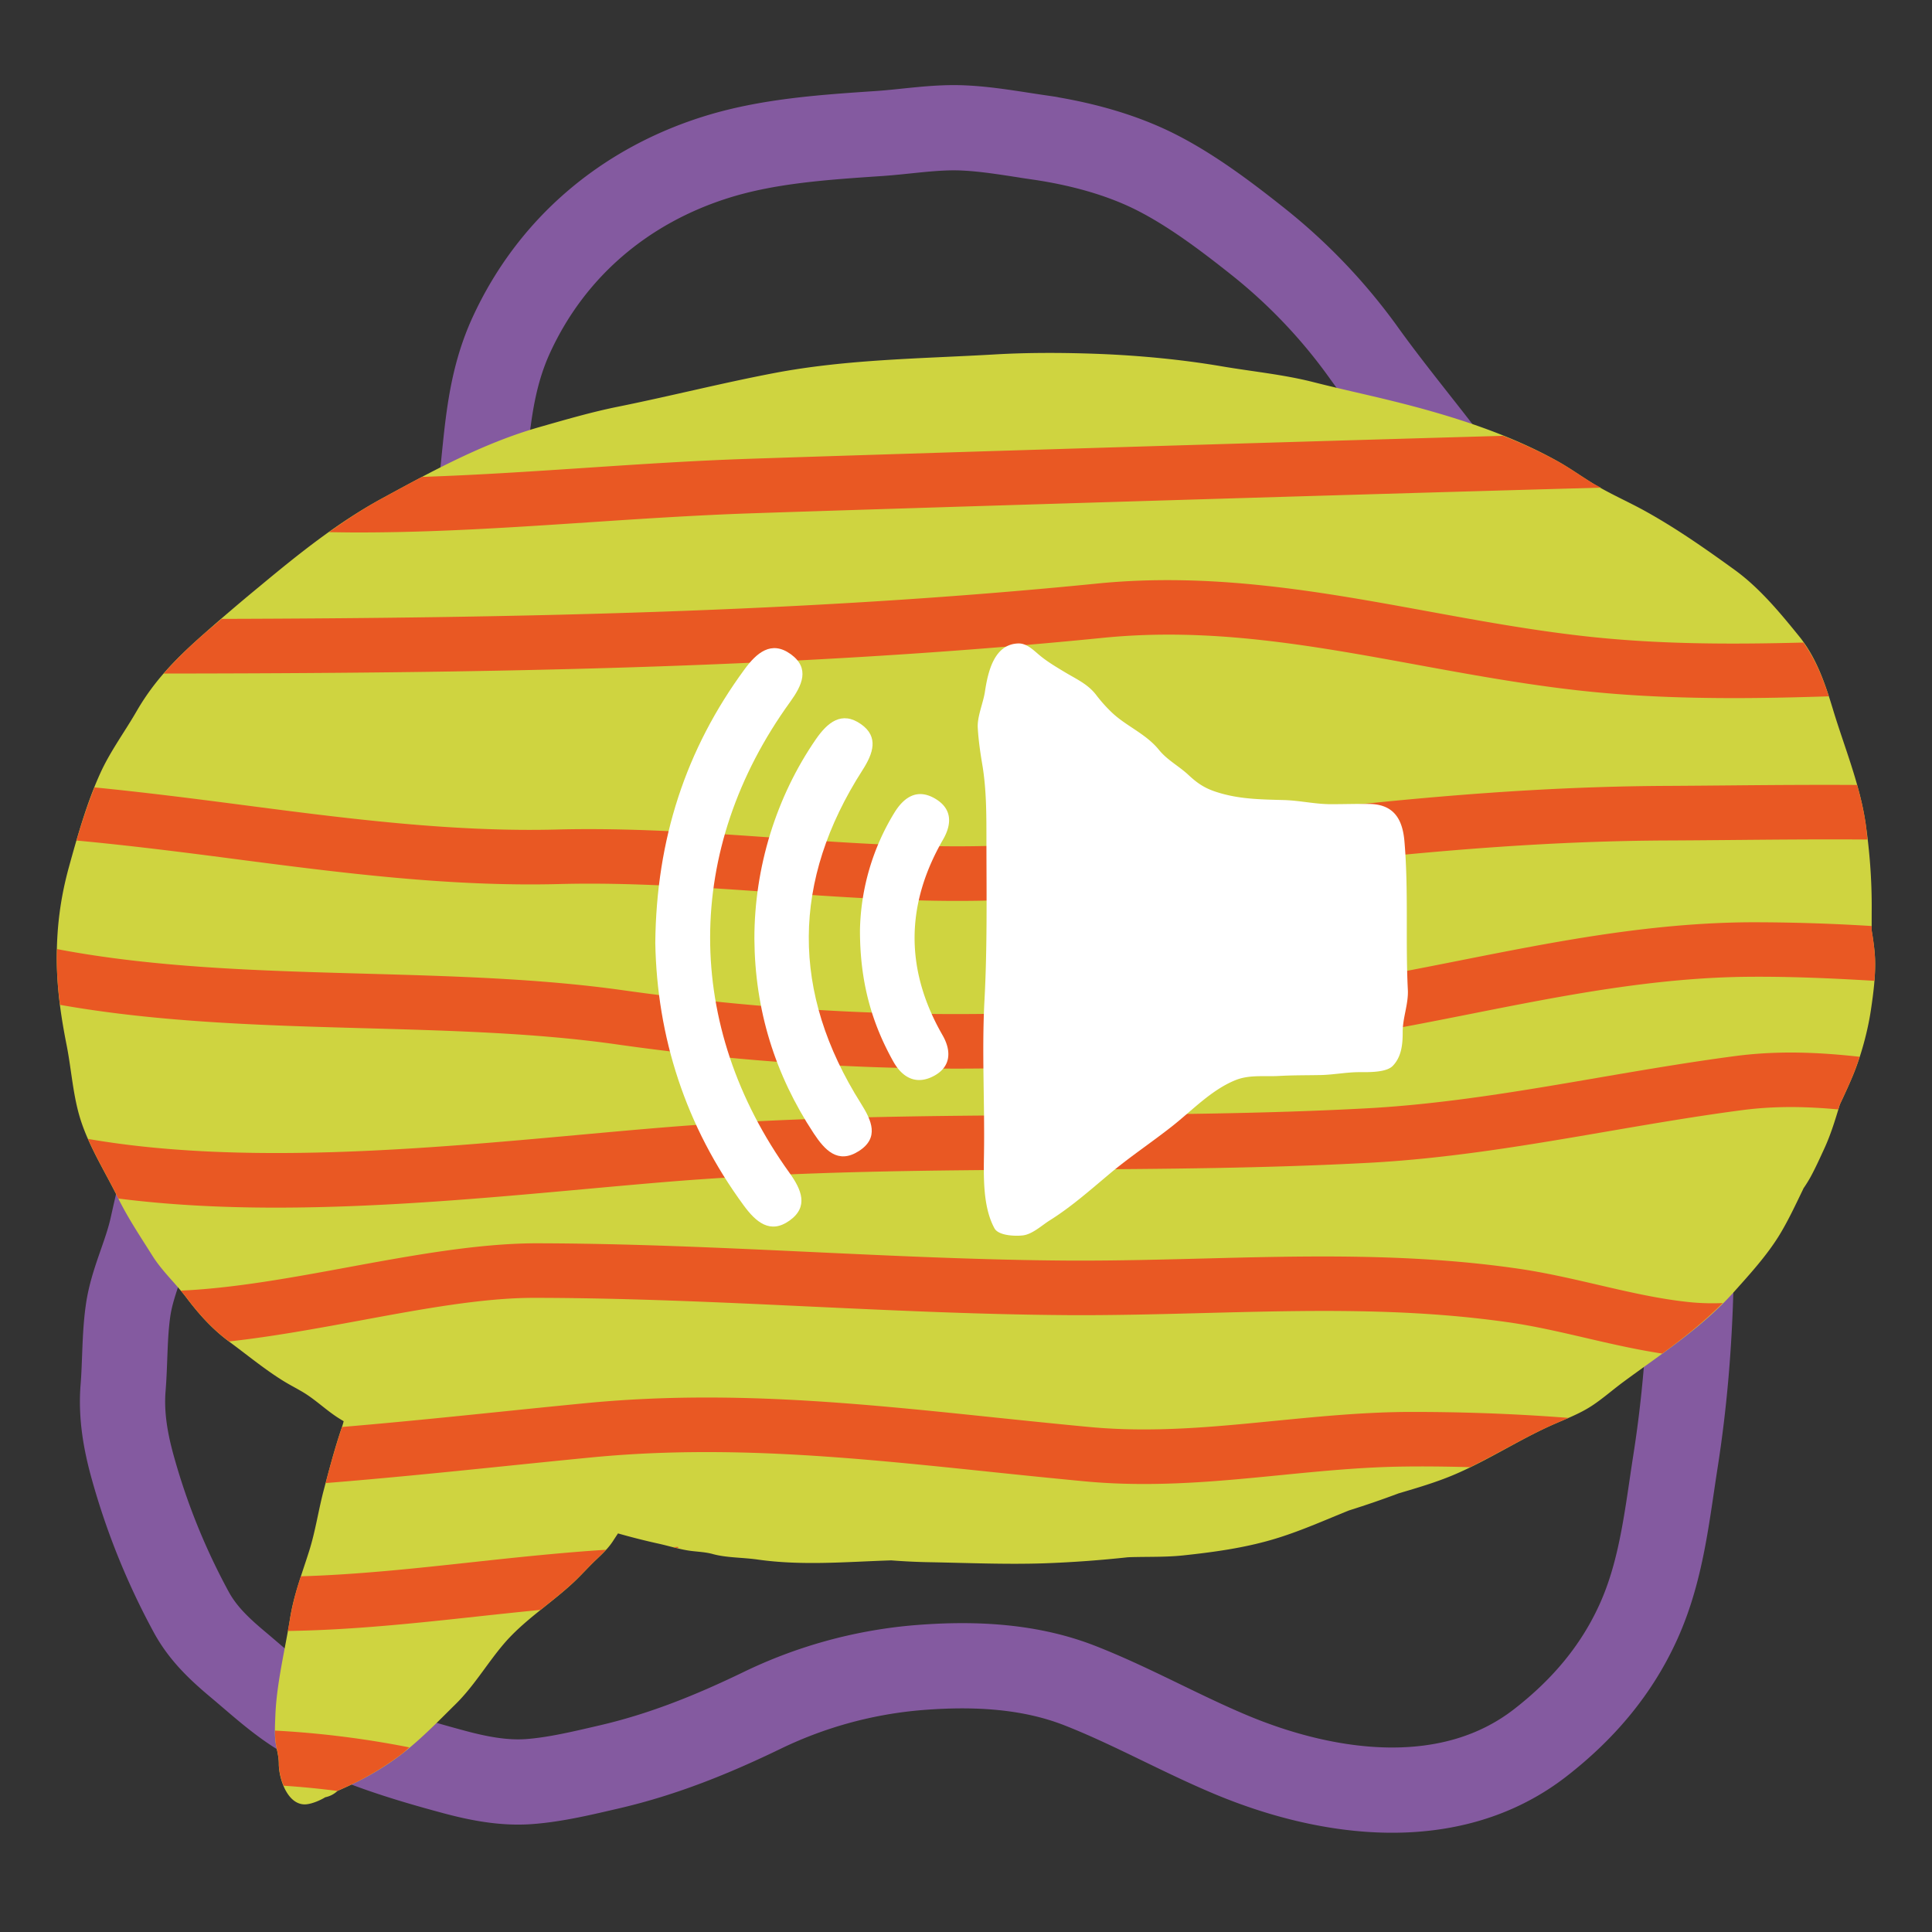 <svg version="1.0" id="Layer_1" xmlns="http://www.w3.org/2000/svg" x="0" y="0" width="68" height="68" viewBox="13.5 13 68 68" xml:space="preserve"><rect x="13.5" y="13" width="68" height="68" fill="#333333" stroke="none"/><style>.st1{fill:#fff}</style><path d="M50.043 17.832c-.882-.128-1.763-.292-2.656-.33-.979-.042-1.962.13-2.939.197-1.929.131-3.933.258-5.786.847-3.198 1.016-5.752 3.177-7.161 6.237-.764 1.659-.842 3.304-1.035 5.09a80.791 80.791 0 01-.838 5.817c-.161.879-.295 1.773-.546 2.632-.262.894-.596 1.766-.87 2.657-.254.824-.595 1.733-1.082 2.449-.247.363-.52.706-.718 1.099-.091.181-.618.763-.592.927-.49.49-.966 1.333-1.377 1.961-.467.715-1.114 1.219-1.674 1.853-.608.69-.948 1.59-1.579 2.25-.631.66-1.334 1.303-1.664 2.185-.297.795-.485 1.679-.672 2.507-.221.982-.697 1.9-.843 2.896-.132.9-.105 1.828-.178 2.734-.081.986.092 1.941.362 2.889a24.205 24.205 0 002.039 5.016c.409.749.987 1.292 1.635 1.836.76.636 1.505 1.333 2.368 1.828 1.585.909 3.485 1.484 5.242 1.957.855.23 1.75.405 2.64.34.935-.067 1.929-.31 2.841-.521 1.883-.438 3.617-1.14 5.352-1.979a15.581 15.581 0 015.362-1.498c1.946-.171 3.981-.105 5.829.618 1.811.709 3.527 1.682 5.324 2.434 3.424 1.433 7.729 2.029 10.883-.418 1.497-1.162 2.69-2.552 3.469-4.286.806-1.793.994-3.717 1.295-5.638.644-4.115.663-8.212.398-12.36-.131-2.056-.242-4.104-.667-6.125-.404-1.926-1.223-3.671-1.836-5.531-.618-1.875-1.353-3.645-2.331-5.362-.959-1.68-1.891-3.474-3.027-5.038-1.125-1.542-2.365-2.999-3.484-4.55a19.541 19.541 0 00-3.762-3.96c-1.082-.859-2.276-1.762-3.508-2.396-1.294-.668-2.778-1.054-4.214-1.264-1.272-.185 1.289.189 0 0z" fill="none" stroke="#845aa0" stroke-width="3" stroke-miterlimit="10"/><path d="M15.922 43.531c.304-1.101.636-2.281 1.11-3.321.347-.764.857-1.451 1.277-2.179.607-1.05 1.339-1.803 2.245-2.612a72.477 72.477 0 012.088-1.785c1.368-1.137 2.739-2.24 4.304-3.091 1.778-.968 3.568-1.947 5.53-2.508.916-.261 1.833-.53 2.768-.719 1.826-.368 3.636-.828 5.466-1.178 2.578-.495 5.19-.512 7.799-.663 1.2-.07 2.43-.064 3.629-.02 1.436.055 2.943.196 4.362.438 1.079.184 2.177.288 3.237.559.93.237 1.867.437 2.799.668 1.971.488 4.039 1.13 5.815 2.13.407.23.786.5 1.184.746.603.375 1.256.652 1.876.996 1.104.613 2.124 1.328 3.146 2.068.869.629 1.593 1.504 2.268 2.337.602.745.908 1.645 1.183 2.551.398 1.323.955 2.653 1.154 4.028.146.997.221 2.006.216 3.013-.002.253 0 .504-.002.755.053.33.106.661.119.995.022.596-.055 1.206-.143 1.795-.111.755-.35 1.636-.642 2.335-.141.339-.296.672-.453 1.005-.158.526-.316 1.05-.55 1.558-.15.326-.302.662-.473.979a4.898 4.898 0 01-.258.416l-.02.045c-.257.531-.508 1.07-.812 1.573-.443.731-1.064 1.411-1.634 2.047-1.115 1.241-2.535 2.159-3.872 3.146-.368.271-.721.585-1.102.836-.436.287-.909.461-1.383.671-1.175.522-2.257 1.239-3.443 1.747-.646.276-1.311.471-1.982.669a34.018 34.018 0 01-1.744.6c-.824.331-1.633.694-2.485.962-1.094.345-2.226.502-3.364.623-.565.059-1.122.045-1.69.057a6.882 6.882 0 00-.25.008c-.97.105-1.946.177-2.929.212-1.361.046-2.727-.015-4.089-.039a22.72 22.72 0 01-1.308-.064c-1.576.05-3.123.194-4.696-.028-.543-.078-1.1-.06-1.59-.196-.243-.067-.502-.077-.754-.108-.384-.048-.761-.17-1.139-.254a24.18 24.18 0 01-1.438-.363c-.058.086-.115.173-.174.265-.165.256-.386.463-.609.673-.265.252-.507.527-.771.775-.801.752-1.756 1.34-2.475 2.186-.576.678-1.037 1.466-1.671 2.094-.615.606-1.21 1.226-1.895 1.759-.631.49-1.339.891-2.058 1.213l-.219.098a.877.877 0 01-.431.223c-.186.116-.529.262-.75.251-.606-.028-.886-.934-.886-1.421 0-.254-.062-.459-.105-.706-.053-.317-.027-.703-.015-1.028.048-1.128.34-2.289.518-3.4.129-.814.417-1.562.664-2.342.227-.71.33-1.449.521-2.169.195-.735.389-1.48.635-2.199.025-.072.046-.146.065-.22a10.796 10.796 0 01-.211-.131c-.421-.273-.783-.628-1.214-.888-.248-.148-.509-.278-.755-.435-.639-.402-1.236-.896-1.845-1.344-.59-.434-1.061-.958-1.5-1.538-.387-.516-.86-.938-1.206-1.489-.427-.679-.859-1.321-1.214-2.041-.446-.905-1.018-1.803-1.32-2.763-.265-.842-.314-1.738-.485-2.604-.205-1.032-.349-2.03-.348-3.088.002-1.106.134-2.111.424-3.171z" fill="#cfd440"/><path d="M23.181 73.911c0 .16.005.321.029.466.042.247.105.452.105.706 0 .212.057.503.167.768.633.042 1.271.104 1.894.185l.006-.006c.071-.032.144-.063.219-.098a10.105 10.105 0 002.058-1.213c.087-.067.163-.146.247-.217a33.503 33.503 0 00-4.725-.591zm6.996-5.933c-2.034.222-4.109.446-6.085.502a9.623 9.623 0 00-.38 1.469c-.024.149-.053.303-.081.455 2.207-.029 4.504-.272 6.753-.518.709-.077 1.425-.152 2.141-.224.398-.32.802-.633 1.173-.981.264-.248.506-.523.771-.775.124-.117.245-.236.359-.36-1.544.1-3.113.264-4.651.432zm7.192-.485v-.046c-.062 0-.125.004-.187.005.062.016.125.027.187.041zm25.521-4.796c-1.534.019-3.042.168-4.501.311-2.221.219-4.318.424-6.531.219-1.111-.104-2.211-.219-3.305-.332-4.881-.51-9.494-.99-14.462-.506-.997.097-2.001.199-3.01.303-1.828.188-3.686.376-5.544.533l-.004.014a29.31 29.31 0 00-.57 1.96c2.12-.17 4.236-.384 6.315-.597 1.005-.103 2.006-.205 3-.302 4.778-.467 9.294.006 14.077.504 1.1.115 2.207.229 3.324.334 2.396.226 4.686 0 6.898-.219 1.418-.14 2.886-.284 4.336-.301.697-.01 1.493-.002 2.33.021.984-.477 1.917-1.054 2.914-1.496l.55-.238a70.623 70.623 0 00-5.817-.208zm-11.855-3.409c1.615.011 3.249-.032 4.825-.073 3.688-.096 7.172-.186 10.756.329.902.13 1.816.343 2.701.548.873.203 1.77.41 2.689.55.75-.548 1.477-1.125 2.129-1.779a8.309 8.309 0 01-1.058-.021c-1.107-.104-2.186-.354-3.326-.619-.924-.214-1.879-.437-2.862-.577-3.743-.539-7.474-.443-11.079-.349-1.561.04-3.178.081-4.764.071-2.96-.019-6.007-.162-8.953-.3-3.196-.149-6.502-.305-9.771-.308-1.993.012-4.184.402-6.503.83-2.016.373-4.07.752-5.957.836.071.084.142.168.209.258.437.578.906 1.1 1.493 1.531 1.516-.168 3.07-.453 4.604-.736 2.221-.411 4.32-.799 6.132-.799h.019c3.226.004 6.509.156 9.684.306 2.966.138 6.032.282 9.032.302zm23.553-9.12c-1.633.215-3.267.495-4.848.766-2.658.457-5.407.929-8.145 1.076-3.613.194-7.293.216-10.852.236-4.496.026-9.146.053-13.77.426-.986.08-2.02.174-3.089.271-5.417.494-11.89 1.08-17.287.143.31.705.717 1.384 1.054 2.067.006.012.013.021.018.032 1.792.228 3.658.32 5.542.32 3.708 0 7.477-.344 10.847-.65 1.062-.097 2.09-.19 3.069-.27 4.553-.367 9.167-.395 13.626-.42 3.581-.021 7.285-.043 10.944-.239 2.848-.153 5.653-.634 8.366-1.101 1.562-.268 3.177-.545 4.771-.754 1.153-.15 2.259-.125 3.366-.023.018-.059.038-.115.056-.175.157-.333.312-.666.453-1.005.088-.21.169-.438.244-.673-1.395-.155-2.84-.226-4.365-.027zm.548-4.707c-3.552.016-6.942.689-10.222 1.339-1.479.293-3.006.597-4.514.831-8.605 1.34-16.542 1.409-24.982.221-2.907-.41-6.045-.497-9.081-.582-3.649-.101-7.391-.206-10.829-.865-.002.098-.009.193-.009.293 0 .569.043 1.121.113 1.669 3.446.612 7.1.724 10.671.822 3.12.087 6.067.169 8.867.562a85.49 85.49 0 0011.99.861c4.446 0 8.906-.361 13.555-1.085 1.547-.241 3.096-.548 4.592-.845 3.19-.633 6.49-1.288 9.857-1.303 1.426-.009 2.883.056 4.329.143.021-.263.032-.525.022-.785a8.336 8.336 0 00-.119-.995v-.149a67.352 67.352 0 00-4.24-.132zm-.66-4.818c-.784.007-1.552.014-2.293.018-6.607.027-13.175.853-20.46 1.847-3.617.495-7.34.233-10.94-.021-2.504-.176-5.094-.356-7.66-.291-3.723.099-7.523-.398-11.199-.878-1.673-.218-3.38-.434-5.098-.604-.242.604-.45 1.238-.634 1.87 1.842.172 3.682.403 5.484.639 3.749.489 7.627.993 11.498.893 2.469-.066 5.015.114 7.475.287 2.151.151 4.344.306 6.554.306 1.588 0 3.186-.08 4.781-.298 7.215-.985 13.717-1.803 20.207-1.829.746-.003 1.516-.01 2.304-.017 1.522-.014 3.124-.028 4.732-.016-.022-.19-.034-.381-.062-.571a10.43 10.43 0 00-.304-1.35c-1.494-.009-2.972.002-4.385.015zm-11.098-4.244c1.823.334 3.708.679 5.636.897 1.83.207 3.681.275 5.525.275 1.114 0 2.225-.027 3.329-.062-.217-.67-.484-1.318-.893-1.893-2.631.069-5.185.062-7.746-.229-1.862-.21-3.715-.549-5.506-.877-3.702-.677-7.529-1.377-11.605-.971-10.282 1.028-20.786 1.214-30.818 1.244-.248.213-.501.419-.745.637-.478.426-.904.84-1.292 1.287 10.69-.012 21.979-.15 33.045-1.256 3.803-.382 7.333.264 11.07.948zm-29.186-5.013c1.876-.125 3.817-.253 5.75-.319 3.69-.125 18.728-.592 29.903-.903-.103-.057-.21-.107-.31-.169-.397-.246-.776-.515-1.184-.746a16.502 16.502 0 00-1.949-.909c-10.64.304-23.198.695-26.526.808-1.965.066-3.921.196-5.813.322-1.929.128-3.825.253-5.71.315-.472.248-.939.502-1.407.757-.652.355-1.266.761-1.865 1.188.336.005.671.011 1.006.011 2.746.001 5.445-.179 8.105-.355z" fill="#e95823"/><path class="st1" d="M41.31 37.706c.416-.576.715-1.182.018-1.684-.685-.492-1.199-.04-1.618.529-2.075 2.821-3.11 5.987-3.146 9.632.059 3.307 1.059 6.451 3.115 9.248.424.578.926 1.016 1.605.533.688-.486.426-1.094.005-1.68-3.734-5.192-3.726-11.396.021-16.578z"/><path class="st1" d="M43.859 40.103c.374-.583.579-1.169-.053-1.614-.68-.479-1.18-.065-1.596.539-1.386 2.014-2.161 4.496-2.158 7.021.017 2.491.721 4.769 2.091 6.846.384.58.844 1.088 1.578.624.74-.469.456-1.085.083-1.677-2.474-3.922-2.444-7.842.055-11.739z"/><path class="st1" d="M46.43 41.119c-.633-.382-1.106-.075-1.45.484a8.22 8.22 0 00-1.212 4.13c-.002 1.838.417 3.274 1.17 4.623.34.609.846.839 1.453.502.586-.325.597-.88.281-1.427-1.322-2.302-1.302-4.592.021-6.883.313-.544.321-1.076-.263-1.429zm16.621 6.71c-.086-1.725.029-3.48-.119-5.214-.067-.79-.378-1.306-1.234-1.318-.447-.007-.896.008-1.344.008-.561.001-1.096-.128-1.651-.145-.839-.024-1.604-.027-2.405-.29-.412-.135-.66-.307-.977-.602-.338-.313-.738-.515-1.031-.877-.449-.554-1.121-.82-1.624-1.283a5.166 5.166 0 01-.586-.65c-.29-.378-.689-.553-1.091-.794-.291-.175-.6-.357-.863-.571-.22-.176-.461-.446-.771-.446-.867.015-1.083.999-1.19 1.705-.061.398-.274.869-.251 1.265.023.413.083.835.151 1.243.165.948.153 1.898.154 2.857.003 1.83.03 3.662-.069 5.491-.096 1.785.01 3.562-.016 5.344-.012.847-.049 1.918.369 2.683.146.264.752.279 1.007.246.331-.043.661-.354.933-.525.766-.479 1.447-1.086 2.138-1.664.696-.582 1.464-1.092 2.179-1.656.694-.547 1.379-1.277 2.221-1.617.489-.2 1.025-.12 1.539-.149.492-.028.975-.022 1.466-.032.459-.01.919-.104 1.38-.102.307 0 .919.016 1.151-.217.314-.322.353-.765.353-1.187-.004-.509.208-.993.181-1.503-.004-.075.027.515 0 0z"/></svg>